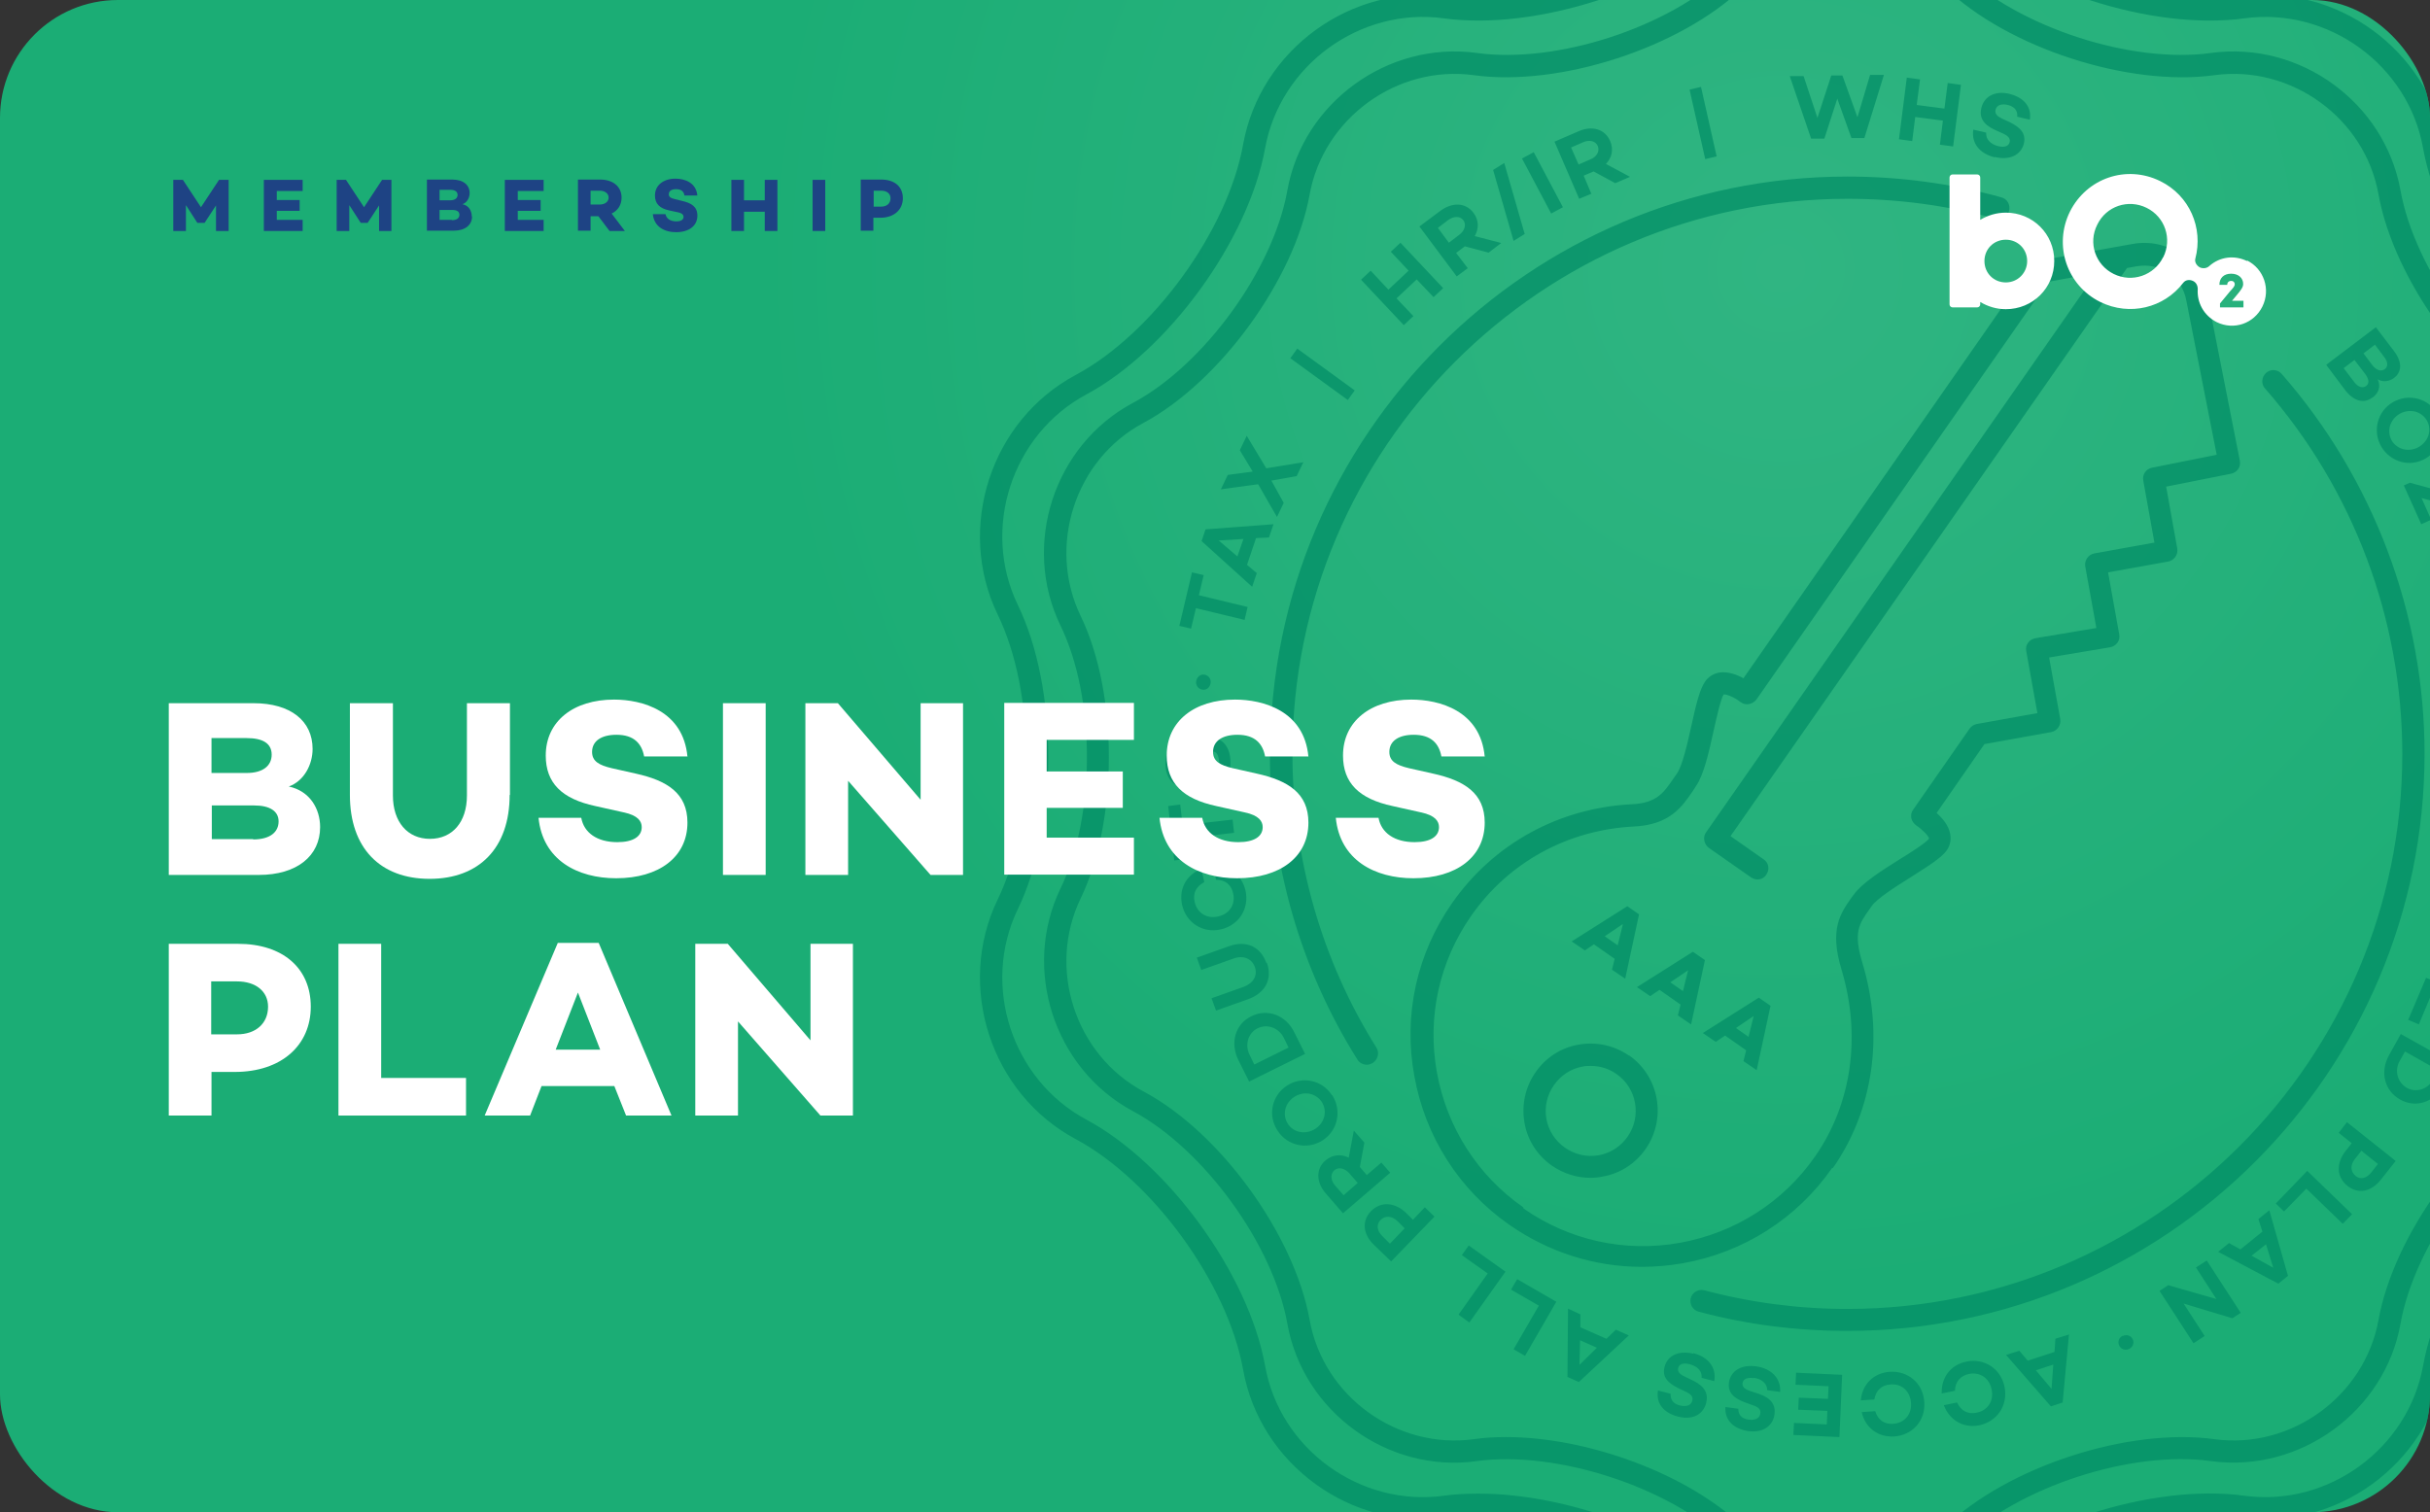 <svg xmlns="http://www.w3.org/2000/svg" xmlns:xlink="http://www.w3.org/1999/xlink" id="c" viewBox="0 0 80.77 50.28"><rect x="0" y="0" width="80.77" height="50.28" fill="#333333" stroke="none"/><defs><style>.f{fill:url(#d);}.g{fill:none;}.h{fill:#008c65;}.i{fill:#fff;}.j{fill:#1e4384;}.k{opacity:.7;}.l{clip-path:url(#e);}</style><radialGradient id="d" cx="59.19" cy="8.93" fx="59.19" fy="8.93" r="34.16" gradientTransform="matrix(1, 0, 0, 1, 0, 0)" gradientUnits="userSpaceOnUse"><stop offset="0" stop-color="#30b582"></stop><stop offset="1" stop-color="#1bad75"></stop></radialGradient><clipPath id="e"><rect class="g" width="80.77" height="50.28" rx="3.92" ry="3.92"></rect></clipPath></defs><rect class="f" width="80.77" height="50.28" rx="3.92" ry="3.92"></rect><g class="k"><g class="l"><path class="h" d="M89.42,20.43c1.39-2.88,.23-6.45-2.59-7.96-2.56-1.37-5.06-4.81-5.57-7.67-.56-3.15-3.6-5.35-6.77-4.92-2.88,.4-6.92-.92-9.02-2.93-2.31-2.21-6.06-2.21-8.37,0C55.01-1.04,50.97,.28,48.09-.12c-3.17-.43-6.2,1.77-6.77,4.92-.51,2.86-3.01,6.3-5.57,7.67-2.82,1.51-3.98,5.08-2.59,7.96,1.27,2.61,1.27,6.87,0,9.48-1.39,2.88-.23,6.45,2.59,7.96,2.56,1.37,5.06,4.81,5.57,7.67,.56,3.15,3.6,5.35,6.77,4.92,2.88-.4,6.92,.92,9.02,2.93,1.15,1.11,2.67,1.66,4.18,1.66s3.03-.55,4.18-1.66c2.1-2.01,6.14-3.33,9.02-2.93,3.17,.43,6.2-1.77,6.77-4.92,.51-2.86,3.01-6.3,5.57-7.67,2.82-1.51,3.98-5.08,2.59-7.96-1.26-2.61-1.26-6.87,0-9.48Zm-2.93,16.79c-2.73,1.46-5.4,5.14-5.95,8.19-.5,2.76-3.16,4.7-5.94,4.32-3.07-.42-7.39,.98-9.63,3.13-2.03,1.94-5.32,1.94-7.35,0-1.97-1.89-5.55-3.2-8.48-3.2-.4,0-.78,.02-1.15,.07-2.78,.38-5.45-1.55-5.94-4.32-.55-3.05-3.22-6.73-5.95-8.19-2.47-1.33-3.49-4.46-2.27-6.99,1.35-2.79,1.35-7.33,0-10.12-1.22-2.53-.2-5.66,2.27-6.99,2.73-1.46,5.4-5.14,5.95-8.19,.5-2.76,3.16-4.7,5.94-4.32,3.07,.42,7.39-.98,9.63-3.13,2.03-1.94,5.32-1.94,7.35,0,2.24,2.15,6.56,3.55,9.63,3.13,2.78-.38,5.45,1.55,5.94,4.32,.55,3.05,3.22,6.73,5.95,8.19,2.47,1.33,3.49,4.46,2.27,6.99-1.35,2.79-1.35,7.33,0,10.12,1.22,2.53,.2,5.66-2.27,6.99Zm.84-16.42c1.29-2.67,.22-5.99-2.4-7.4-2.36-1.26-4.67-4.44-5.14-7.07-.53-2.93-3.35-4.97-6.29-4.57-2.65,.37-6.38-.85-8.32-2.7-2.14-2.06-5.63-2.06-7.78,0-1.93,1.85-5.66,3.07-8.32,2.7-2.94-.4-5.77,1.65-6.29,4.57-.47,2.64-2.78,5.81-5.14,7.07-2.62,1.4-3.7,4.72-2.4,7.4,1.17,2.41,1.17,6.33,0,8.74-1.29,2.67-.22,5.99,2.4,7.4,2.36,1.26,4.67,4.44,5.14,7.07,.52,2.93,3.35,4.98,6.29,4.57,2.65-.36,6.38,.85,8.32,2.7,1.07,1.03,2.48,1.54,3.89,1.54s2.82-.51,3.89-1.54c1.93-1.85,5.66-3.07,8.32-2.7,2.94,.4,5.77-1.65,6.29-4.57,.47-2.64,2.78-5.81,5.14-7.07,2.62-1.4,3.7-4.72,2.4-7.4-1.17-2.41-1.17-6.33,0-8.74Zm-2.75,15.49c-2.53,1.36-5.01,4.76-5.52,7.59-.46,2.54-2.91,4.32-5.46,3.97-2.85-.39-6.85,.91-8.93,2.9-1.86,1.79-4.89,1.79-6.75,0-1.83-1.75-5.15-2.97-7.86-2.97-.37,0-.73,.02-1.07,.07-2.56,.35-5.01-1.43-5.46-3.97-.51-2.83-2.98-6.24-5.52-7.59-2.28-1.22-3.21-4.1-2.09-6.42,1.25-2.59,1.25-6.8,0-9.39-1.12-2.32-.19-5.21,2.09-6.42,2.53-1.36,5.01-4.76,5.52-7.59,.46-2.54,2.91-4.32,5.46-3.97,2.85,.39,6.85-.91,8.93-2.9,1.86-1.79,4.89-1.79,6.75,0,2.07,1.99,6.08,3.29,8.93,2.9,2.56-.35,5.01,1.43,5.46,3.97,.51,2.83,2.98,6.24,5.52,7.59,2.28,1.22,3.21,4.1,2.09,6.42-1.25,2.59-1.25,6.8,0,9.39,1.12,2.32,.19,5.21-2.09,6.42Zm-23.66,2.55c1.35-1.93,1.71-4.43,.98-6.84-.3-1-.11-1.28,.24-1.77l.07-.1c.17-.25,.8-.65,1.31-.97,.63-.4,1.02-.65,1.19-.89,.11-.16,.15-.35,.11-.55-.05-.28-.26-.52-.45-.69l1.59-2.29,2.22-.4c.2-.04,.33-.23,.3-.43l-.37-2.05,2.03-.34c.1-.02,.18-.07,.24-.15,.06-.08,.08-.18,.06-.28l-.37-2.06,2-.36c.2-.04,.33-.23,.3-.43l-.37-2.06,2.16-.43c.2-.04,.33-.23,.29-.43l-1.08-5.48c-.1-.56-.41-1.05-.88-1.38-.47-.33-1.03-.45-1.6-.35l-3.13,.56c-.1,.02-.18,.07-.24,.15l-9.57,13.73c-.22-.12-.51-.23-.79-.19-.2,.03-.38,.14-.49,.31-.17,.25-.29,.72-.45,1.46-.13,.59-.3,1.33-.48,1.59l-.1,.14c-.34,.5-.57,.84-1.4,.88-2.43,.12-4.6,1.32-5.97,3.28-1.18,1.69-1.63,3.73-1.26,5.75,.36,2.02,1.49,3.79,3.17,4.96,1.31,.91,2.83,1.39,4.39,1.39,.45,0,.91-.04,1.37-.12,2.02-.36,3.79-1.49,4.96-3.17Zm-10.29,1.3c-1.52-1.06-2.54-2.66-2.87-4.49s.08-3.68,1.14-5.2c1.24-1.78,3.21-2.86,5.41-2.97,1.19-.06,1.59-.64,1.97-1.2l.09-.14c.26-.37,.43-1.12,.59-1.85,.1-.45,.24-1.06,.33-1.2,0,0,.02,0,.03,0,.1,0,.34,.1,.53,.25,.08,.06,.18,.09,.28,.07,.1-.02,.19-.07,.25-.15l9.69-13.89,1.61-.29-12.97,18.59c-.06,.08-.08,.18-.06,.28,.02,.1,.07,.18,.15,.24l1.4,.98c.06,.04,.14,.07,.21,.07,.12,0,.23-.05,.3-.16,.12-.17,.08-.4-.09-.51l-1.1-.77,13.18-18.89h0l.34-.06c.37-.06,.74,.02,1.05,.23,.31,.21,.51,.53,.58,.91l1.01,5.13-2.15,.43c-.2,.04-.33,.23-.29,.43l.37,2.06-2,.36c-.2,.04-.33,.23-.3,.43l.37,2.05-2.03,.34c-.1,.02-.18,.07-.24,.15-.06,.08-.08,.18-.06,.28l.37,2.06-2.01,.36c-.1,.02-.18,.07-.24,.15l-1.88,2.7c-.06,.08-.08,.18-.06,.28s.08,.18,.16,.24c.21,.14,.42,.36,.43,.44-.09,.13-.6,.46-.98,.69-.62,.39-1.26,.8-1.52,1.17l-.07,.09c-.38,.54-.75,1.06-.34,2.41,.66,2.2,.34,4.46-.88,6.21-1.06,1.52-2.66,2.54-4.49,2.87-1.83,.33-3.68-.08-5.2-1.14Zm3.52-5.04c-.49-.34-1.08-.47-1.67-.37-.59,.1-1.1,.43-1.44,.92-.34,.49-.47,1.08-.37,1.67,.1,.59,.43,1.1,.92,1.44,.38,.26,.82,.4,1.27,.4,.13,0,.26-.01,.4-.04,.59-.1,1.1-.43,1.44-.92,.7-1.01,.46-2.4-.55-3.11Zm-.05,2.69c-.23,.33-.57,.55-.96,.62-.39,.07-.79-.02-1.12-.25-.33-.23-.55-.57-.62-.96-.07-.39,.02-.79,.25-1.12,.23-.33,.57-.55,.96-.62,.09-.02,.18-.02,.27-.02,.3,0,.6,.09,.85,.27,.68,.47,.84,1.41,.37,2.08Zm-1.13-6.4l.7,.49-.09,.36,.44,.3,.46-2.14-.39-.27-1.85,1.17,.44,.3,.31-.21Zm.97-.65l-.17,.69-.43-.3,.59-.4Zm2.32,.91l-1.85,1.17,.44,.3,.31-.21,.7,.49-.09,.36,.44,.3,.46-2.14-.39-.27Zm-.31,1.31l-.43-.3,.59-.4-.17,.69Zm.64,1.38l.44,.3,.31-.21,.7,.49-.09,.36,.44,.3,.46-2.14-.39-.27-1.85,1.17Zm1.54,.14l-.43-.3,.59-.4-.17,.69Zm20.73-21.26c.19-.14,.29-.36,.17-.61,.16,.1,.38,.08,.54-.04,.27-.2,.28-.53,.01-.89l-.61-.8-1.65,1.25,.63,.84c.28,.37,.63,.46,.9,.25Zm.08-1.76l.3,.4c.14,.18,.14,.32,.03,.41-.12,.09-.27,.05-.41-.12l-.3-.4,.38-.29Zm-.68,.51l.36,.47c.12,.16,.14,.31,.03,.39-.1,.08-.26,.06-.4-.13l-.35-.46,.37-.28Zm.89,2.88c.31,.52,.96,.7,1.48,.39s.69-.96,.39-1.48c-.3-.52-.96-.69-1.48-.39-.52,.3-.69,.96-.39,1.48Zm.61-1.09c.32-.18,.71-.1,.9,.21,.19,.32,.06,.7-.26,.89-.32,.18-.71,.1-.9-.21-.18-.32-.06-.7,.26-.89Zm2,2.29c.08,.18,0,.3-.11,.35-.13,.06-.31-.02-.59-.09l-.96-.26-.2,.09,.58,1.29,.33-.15-.32-.72,.56,.15c.4,.11,.6,.17,.79,.09,.3-.14,.46-.49,.27-.92-.19-.41-.54-.54-.92-.38l.18,.39c.18-.06,.33,0,.4,.16Zm-.55,3.72c.15,.55,.6,.81,1.2,.65l1.09-.3-.11-.42-1.09,.3c-.33,.09-.6-.04-.68-.33-.08-.29,.09-.54,.42-.63l1.09-.3-.11-.42-1.09,.3c-.6,.16-.86,.61-.71,1.16Zm.47,1.89l1.24-.18-1.09,1.26,.05,.34,2.05-.3-.06-.44-1.28,.19,1.12-1.27-.05-.33-2.05,.3,.06,.44Zm.31,3.5l.39-.02-.04-1.06,1.68-.07-.02-.44-2.07,.08,.06,1.5Zm-.04,.92l2.07,.07,.02-.44-2.07-.07-.02,.44Zm-.07,1.05l1.13,.14-.88,.41h0l-.03,.26,.74,.62-1.12-.14-.06,.44,2.05,.26,.04-.31-1.11-.92,1.31-.61,.04-.31-2.05-.26-.06,.44Zm-.46,2.74l2.02,.45,.1-.43-2.02-.45-.1,.43Zm1.3,1.6l-1.6-.49-.13,.42,1.6,.49-.2,.66,.38,.12,.54-1.74-.38-.12-.2,.66Zm-2.69,2.43l.37,.16,.42-1.01,.39,.16-.38,.89,.37,.16,.38-.89,.42,.18-.42,1.01,.37,.16,.6-1.41-1.91-.8-.6,1.41Zm-.62,1.18c-.31,.56-.16,1.18,.37,1.48,.52,.29,1.13,.09,1.44-.47l.39-.7-1.81-1.01-.39,.7Zm1.64,.5l-.18,.32c-.18,.32-.56,.44-.87,.27-.31-.18-.42-.57-.24-.89l.18-.32,1.1,.62Zm-3.32,2.08l.44,.35-.19,.24c-.34,.42-.32,.89,.05,1.18,.35,.28,.78,.2,1.1-.2l.5-.63-1.62-1.29-.27,.35Zm.76,.6l.55,.44-.22,.28c-.16,.2-.36,.25-.52,.12-.17-.14-.19-.36-.03-.56l.22-.28Zm-2.85,1.75l.28,.27,.74-.76,1.21,1.17,.31-.32-1.49-1.44-1.04,1.08Zm-.57,.53l.13,.41-.73,.59-.38-.21-.36,.29,2,1.06,.32-.26-.62-2.18-.36,.29Zm-.23,1.21l.48-.38,.24,.78-.72-.4Zm-1.85,.39l.68,1.05-1.6-.46-.29,.19,1.13,1.74,.37-.24-.7-1.08,1.62,.49,.28-.18-1.13-1.74-.37,.24Zm-2.43,2.27c-.13,.06-.18,.2-.12,.33,.06,.12,.2,.17,.33,.11,.12-.06,.18-.2,.12-.32-.06-.13-.21-.17-.33-.11Zm-2.27,.54l-.89,.29-.28-.33-.44,.14,1.49,1.71,.39-.13,.21-2.26-.45,.14-.03,.43Zm-.09,1.24l-.53-.63,.58-.19-.06,.82Zm-2.83-.92c-.53,.1-.85,.53-.83,1.06l.44-.09c.01-.3,.18-.5,.47-.56,.36-.07,.68,.14,.75,.52,.08,.39-.14,.7-.5,.77-.29,.06-.52-.06-.65-.34l-.44,.09c.19,.5,.65,.77,1.17,.67,.59-.12,.97-.65,.85-1.27-.12-.62-.68-.97-1.27-.85Zm-2.56,.34c-.53,.04-.91,.41-.96,.95l.45-.03c.05-.3,.24-.48,.54-.5,.37-.03,.65,.22,.68,.61,.03,.39-.22,.67-.59,.7-.3,.02-.51-.13-.6-.42l-.45,.03c.12,.52,.54,.84,1.08,.81,.6-.04,1.05-.52,1-1.15-.04-.63-.55-1.04-1.15-1Zm-3.12,.43l1.09,.05-.02,.42-.97-.04-.02,.4,.97,.04-.02,.45-1.09-.05-.02,.4,1.53,.07,.09-2.07-1.53-.07-.02,.4Zm-1.39-.23c.27,.04,.44,.2,.44,.41l.43,.06c.03-.46-.3-.78-.79-.85-.49-.07-.85,.14-.91,.53-.05,.34,.16,.53,.54,.67l.25,.09c.18,.06,.28,.14,.25,.28-.02,.16-.18,.23-.39,.2-.25-.04-.34-.17-.34-.36l-.43-.06c-.03,.54,.41,.75,.75,.8,.47,.07,.82-.15,.88-.54,.05-.32-.1-.55-.5-.69l-.33-.11c-.2-.07-.24-.16-.23-.25,.02-.14,.15-.2,.37-.17Zm-2.01-.8c-.48-.12-.86,.05-.96,.43-.09,.34,.1,.54,.47,.72l.23,.11c.17,.08,.26,.17,.22,.3-.04,.16-.2,.21-.41,.16-.24-.06-.32-.21-.31-.39l-.42-.11c-.09,.53,.33,.79,.67,.87,.46,.12,.83-.06,.93-.45,.08-.31-.04-.55-.42-.74l-.31-.15c-.19-.09-.22-.19-.2-.27,.03-.14,.17-.19,.39-.13,.27,.07,.41,.24,.39,.45l.42,.11c.08-.46-.21-.81-.7-.93Zm-2.9-.5l-.86-.38v-.43l-.41-.19-.02,2.27,.38,.17,1.66-1.55-.43-.19-.31,.3Zm-.89,.87l.02-.82,.56,.25-.58,.57Zm-2.27-2.5l.92,.53-.84,1.45,.38,.22,1.04-1.8-1.3-.75-.2,.34Zm-1.64-1.15l.86,.61-.97,1.37,.36,.26,1.2-1.69-1.22-.87-.23,.32Zm-1.62-1.17l-.22-.22c-.39-.38-.86-.4-1.18-.07-.31,.32-.27,.76,.09,1.11l.58,.56,1.44-1.49-.32-.31-.39,.41Zm-.77,.79l-.25-.25c-.18-.17-.21-.38-.07-.53,.15-.16,.38-.15,.56,.02l.25,.25-.49,.51Zm-.28-2.7l-.49,.42-.23-.27,.15-.81-.35-.4-.17,.9c-.26-.13-.54-.1-.77,.09-.33,.28-.31,.73,0,1.09l.58,.67,1.57-1.35-.29-.33Zm-1.26,1.09l-.28-.32c-.15-.17-.17-.38-.03-.51,.14-.12,.35-.07,.5,.1l.28,.32-.47,.41Zm-.39-3.33c-.33-.51-1-.64-1.5-.31-.5,.33-.64,.99-.3,1.5,.33,.5,.99,.64,1.5,.31,.5-.33,.64-.99,.31-1.5Zm-.55,1.12c-.31,.2-.71,.14-.91-.16-.2-.31-.1-.7,.21-.9,.31-.2,.7-.14,.91,.16,.2,.31,.1,.7-.21,.9Zm-.7-3.21c-.28-.57-.89-.8-1.43-.53-.53,.26-.71,.88-.43,1.45l.36,.72,1.86-.92-.36-.72Zm-1.33,1.07l-.16-.33c-.16-.33-.04-.72,.27-.87,.32-.16,.7-.02,.87,.31l.16,.33-1.13,.56Zm.4-3.38c-.19-.53-.66-.76-1.24-.55l-1.07,.38,.15,.41,1.07-.38c.32-.12,.61,0,.71,.28,.1,.28-.05,.54-.37,.66l-1.07,.38,.15,.41,1.07-.38c.58-.21,.81-.68,.62-1.21Zm-1.51-1.11c.61-.14,.95-.7,.82-1.29-.12-.52-.55-.84-1.08-.8l.1,.44c.3,0,.51,.16,.57,.46,.08,.36-.12,.68-.5,.76-.38,.09-.7-.12-.78-.48-.07-.29,.05-.52,.32-.66l-.1-.44c-.5,.2-.75,.66-.64,1.19,.13,.59,.68,.96,1.29,.82Zm-1.22-3.02l1.66-.19-.05-.44-1.66,.19-.08-.69-.4,.05,.2,1.81,.4-.05-.08-.69Zm.06-1.7c.32,0,.52-.19,.6-.6l.06-.34c.04-.21,.12-.26,.21-.26,.14,0,.22,.12,.23,.34,0,.28-.13,.46-.34,.5v.44c.47-.04,.73-.42,.72-.92,0-.5-.27-.82-.67-.82-.35,0-.5,.24-.58,.64l-.05,.26c-.03,.19-.09,.29-.23,.3-.16,0-.25-.14-.26-.36,0-.25,.12-.37,.3-.4v-.44c-.54,.05-.68,.52-.67,.87,0,.48,.27,.79,.67,.78Zm.34-3.53c-.02,.14,.07,.26,.21,.28,.14,.02,.25-.08,.27-.22,.02-.14-.07-.26-.21-.28-.13-.02-.25,.08-.27,.22Zm-.01-2.43l1.62,.39,.1-.43-1.62-.39,.16-.67-.39-.09-.42,1.78,.39,.09,.16-.67Zm2.03-1.16l-.33-.28,.3-.89,.43-.02,.15-.44-2.26,.17-.13,.39,1.68,1.52,.15-.44Zm-.65-.56l-.62-.53,.82-.05-.2,.58Zm1.32-1.32l.22-.46-.41-.74,.84-.15,.22-.46-1.23,.2-.65-1.08-.23,.48,.43,.71-.83,.11-.23,.48,1.24-.17,.62,1.08Zm2.58-4.2l-1.91-1.39-.23,.32,1.91,1.39,.23-.32Zm1.95-2.47l-.56-.59,.67-.63,.56,.59,.32-.3-1.42-1.51-.32,.3,.59,.63-.67,.63-.59-.63-.32,.3,1.42,1.51,.32-.3Zm1.81-1.59l-.39-.51,.29-.22,.79,.21,.42-.32-.88-.23c.14-.25,.14-.53-.04-.77-.26-.35-.7-.36-1.09-.08l-.71,.53,1.24,1.66,.35-.26Zm-1-1.34l.34-.26c.18-.13,.39-.15,.51,0,.11,.15,.04,.36-.14,.49l-.34,.26-.37-.5Zm2.89,.2l-.68-2.36-.37,.23,.68,2.36,.37-.23Zm1.27-.89l-.97-1.83-.39,.21,.97,1.83,.39-.21Zm.94-.46l-.25-.59,.33-.14,.72,.39,.49-.21-.8-.43c.2-.21,.26-.48,.14-.76-.17-.4-.6-.52-1.04-.33l-.81,.35,.82,1.9,.41-.17Zm-.66-1.53l.39-.17c.2-.09,.42-.05,.49,.13,.07,.17-.04,.36-.25,.44l-.39,.17-.25-.57Zm4.83,.3l-.52-2.31-.38,.09,.52,2.31,.38-.09Zm3.58-.59l.43-1.33,.47,1.31h.43l.65-2.1h-.46l-.42,1.41-.5-1.39h-.37l-.46,1.41-.46-1.39h-.46l.71,2.08h.43Zm3.02-.72l.92,.12-.1,.8,.44,.06,.26-2.05-.44-.06-.11,.85-.92-.12,.11-.85-.44-.06-.26,2.05,.44,.06,.1-.8Zm2.65,1.33c.48,.12,.86-.06,.96-.44,.08-.34-.11-.54-.47-.72l-.24-.11c-.17-.08-.26-.16-.23-.3,.04-.16,.2-.21,.41-.16,.24,.06,.33,.21,.31,.39l.42,.1c.08-.53-.34-.78-.68-.86-.46-.11-.83,.07-.93,.46-.08,.31,.05,.55,.43,.73l.31,.14c.19,.09,.22,.19,.2,.27-.03,.14-.17,.19-.38,.14-.27-.07-.42-.24-.4-.45l-.43-.1c-.07,.46,.22,.8,.71,.92Zm14.28,19.85c0-4.65-1.69-9.14-4.75-12.64-.13-.15-.37-.17-.52-.03s-.17,.37-.03,.52c2.94,3.36,4.56,7.68,4.56,12.15,0,10.17-8.28,18.45-18.45,18.45-1.61,0-3.21-.21-4.75-.62-.2-.05-.4,.07-.45,.26s.06,.4,.26,.45c1.6,.43,3.26,.64,4.94,.64,10.58,0,19.19-8.61,19.19-19.19Zm-38.38,0c0,3.6,1,7.12,2.91,10.16,.07,.11,.19,.17,.31,.17,.07,0,.13-.02,.2-.06,.17-.11,.23-.34,.12-.51-1.83-2.92-2.79-6.3-2.79-9.77,0-10.17,8.28-18.45,18.45-18.45,1.67,0,3.32,.22,4.92,.66,.2,.05,.4-.06,.45-.26,.05-.2-.06-.4-.26-.45-1.66-.46-3.38-.69-5.11-.69-10.58,0-19.19,8.61-19.19,19.19Z"></path></g></g><g><path class="i" d="M10.64,27.5c0,.95-.76,1.59-2.04,1.59h-2.99v-5.71h2.82c1.23,0,1.96,.59,1.96,1.52,0,.53-.29,1.07-.79,1.25,.7,.15,1.04,.74,1.04,1.35Zm-3.61-1.8h1.17c.54,0,.83-.24,.83-.61s-.29-.55-.83-.55h-1.17v1.17Zm1.38,2.21c.59,0,.85-.26,.85-.6s-.29-.53-.81-.53h-1.41v1.12h1.38Z"></path><path class="i" d="M16.94,26.43c0,1.77-1.02,2.79-2.66,2.79s-2.65-1.02-2.65-2.79v-3.05h1.43v3.07c0,.87,.48,1.44,1.23,1.44s1.23-.56,1.23-1.44v-3.07h1.43v3.05Z"></path><path class="i" d="M22.84,25.15h-1.43c-.08-.43-.34-.72-.92-.72-.49,0-.81,.2-.81,.57,0,.31,.23,.44,.65,.54l.8,.18c1.04,.23,1.72,.65,1.72,1.63,0,1.14-.94,1.85-2.37,1.85-1.28,0-2.44-.6-2.58-2.01h1.42c.09,.5,.53,.81,1.2,.81,.53,0,.81-.19,.81-.5,0-.19-.12-.39-.6-.49l-.94-.21c-1.12-.24-1.65-.77-1.65-1.68,0-1.14,.92-1.86,2.27-1.86,.92,0,2.3,.36,2.44,1.9Z"></path><path class="i" d="M25.45,29.09h-1.42v-5.71h1.42v5.71Z"></path><path class="i" d="M32.02,29.09h-1.09l-2.74-3.13v3.13h-1.42v-5.71h1.08l2.75,3.21v-3.21h1.41v5.71Z"></path><path class="i" d="M34.79,25.65h2.53v1.21h-2.53v.99h2.9v1.23h-4.31v-5.71h4.31v1.23h-2.9v1.04Z"></path><path class="i" d="M43.48,25.15h-1.43c-.08-.43-.34-.72-.92-.72-.49,0-.81,.2-.81,.57,0,.31,.23,.44,.65,.54l.8,.18c1.04,.23,1.72,.65,1.72,1.63,0,1.14-.94,1.85-2.37,1.85-1.28,0-2.44-.6-2.58-2.01h1.42c.09,.5,.53,.81,1.2,.81,.53,0,.81-.19,.81-.5,0-.19-.12-.39-.6-.49l-.94-.21c-1.12-.24-1.65-.77-1.65-1.68,0-1.14,.92-1.86,2.27-1.86,.92,0,2.3,.36,2.44,1.9Z"></path><path class="i" d="M49.34,25.15h-1.43c-.08-.43-.34-.72-.92-.72-.49,0-.81,.2-.81,.57,0,.31,.23,.44,.65,.54l.8,.18c1.04,.23,1.72,.65,1.72,1.63,0,1.14-.94,1.85-2.37,1.85-1.28,0-2.44-.6-2.58-2.01h1.42c.09,.5,.53,.81,1.2,.81,.53,0,.81-.19,.81-.5,0-.19-.12-.39-.6-.49l-.94-.21c-1.12-.24-1.65-.77-1.65-1.68,0-1.14,.92-1.86,2.27-1.86,.92,0,2.3,.36,2.44,1.9Z"></path><path class="i" d="M7.91,31.38c1.49,0,2.42,.81,2.42,2.09s-.97,2.17-2.53,2.17h-.77v1.45h-1.42v-5.71h2.3Zm-.03,3.01c.62,0,1.03-.36,1.03-.92,0-.51-.41-.84-1.03-.84h-.86v1.76h.86Z"></path><path class="i" d="M15.49,37.09h-4.24v-5.71h1.42v4.46h2.82v1.25Z"></path><path class="i" d="M18,36.11l-.38,.98h-1.51l2.43-5.74h1.36l2.42,5.74h-1.51l-.39-.98h-2.42Zm1.21-3.11l-.74,1.9h1.48l-.74-1.9Z"></path><path class="i" d="M28.36,37.09h-1.09l-2.74-3.13v3.13h-1.42v-5.71h1.08l2.75,3.21v-3.21h1.41v5.71Z"></path></g><path class="i" d="M74.69,8.68c-.43-.21-.91-.14-1.25,.16h0c-.08,.08-.21,.1-.32,.05-.11-.06-.18-.18-.15-.29,.27-1.02-.19-2.1-1.17-2.58-1.12-.55-2.44-.1-3,1.02-.55,1.12-.1,2.45,1.01,3,.98,.48,2.12,.2,2.76-.64,.08-.1,.21-.11,.32-.06,.11,.05,.16,.16,.16,.27h0c-.03,.45,.2,.88,.63,1.1,.57,.28,1.24,.05,1.52-.52,.28-.57,.05-1.25-.51-1.53m-2.79-.11c-.3,.61-1.03,.86-1.64,.56-.61-.3-.86-1.03-.55-1.64,.3-.62,1.03-.86,1.64-.56,.61,.3,.86,1.03,.55,1.65m2.67,1.66h-.78v-.13l.33-.4c.1-.11,.16-.17,.16-.24,0-.05-.03-.11-.12-.11-.08,0-.13,.05-.13,.13h-.26c0-.22,.14-.37,.39-.37s.4,.15,.4,.34c0,.11-.07,.2-.22,.38l-.15,.18h.38v.22Zm-6.29-1.55c0-.89-.71-1.6-1.61-1.6-.31,0-.6,.09-.85,.24v-1.41c0-.06-.05-.1-.1-.1h-.82c-.06,0-.1,.05-.1,.1v4.22c0,.06,.05,.1,.1,.1h.82c.06,0,.1-.05,.1-.1v-.08c.25,.15,.54,.24,.85,.24,.9,0,1.61-.71,1.61-1.6m-.9,0c0,.39-.31,.71-.71,.71s-.71-.31-.71-.71,.31-.71,.71-.71,.71,.31,.71,.71"></path><g><path class="j" d="M7.6,7.68h-.42v-.85l-.38,.58h-.24l-.38-.59v.86h-.42v-1.7h.32l.6,.91,.6-.91h.32v1.7Z"></path><path class="j" d="M9.2,6.65h.76v.36h-.76v.3h.86v.37h-1.29v-1.7h1.29v.37h-.86v.31Z"></path><path class="j" d="M13.02,7.68h-.42v-.85l-.38,.58h-.23l-.38-.59v.86h-.42v-1.7h.31l.6,.91,.6-.91h.31v1.7Z"></path><path class="j" d="M15.69,7.2c0,.28-.23,.47-.61,.47h-.89v-1.7h.84c.37,0,.58,.18,.58,.45,0,.16-.09,.32-.24,.37,.21,.04,.31,.22,.31,.4Zm-1.08-.54h.35c.16,0,.25-.07,.25-.18s-.09-.17-.25-.17h-.35v.35Zm.41,.66c.18,0,.25-.08,.25-.18,0-.11-.09-.16-.24-.16h-.42v.33h.41Z"></path><path class="j" d="M17.21,6.65h.76v.36h-.76v.3h.86v.37h-1.29v-1.7h1.29v.37h-.86v.31Z"></path><path class="j" d="M19.63,7.18v.49h-.42v-1.7h.74c.42,0,.71,.23,.71,.6,0,.24-.12,.43-.33,.53l.44,.58h-.51l-.37-.49h-.26Zm.31-.38c.16,0,.29-.09,.29-.23s-.13-.23-.29-.23h-.31v.46h.31Z"></path><path class="j" d="M23.18,6.5h-.43c-.02-.13-.1-.21-.28-.21-.15,0-.24,.06-.24,.17,0,.09,.07,.13,.2,.16l.24,.06c.31,.07,.51,.19,.51,.49,0,.34-.28,.55-.71,.55-.38,0-.73-.18-.77-.6h.42c.03,.15,.16,.24,.36,.24,.16,0,.24-.06,.24-.15,0-.06-.04-.12-.18-.15l-.28-.06c-.34-.07-.49-.23-.49-.5,0-.34,.28-.56,.68-.56,.28,0,.69,.11,.73,.57Z"></path><path class="j" d="M25.84,7.68h-.42v-.64h-.69v.64h-.42v-1.7h.42v.68h.69v-.68h.42v1.7Z"></path><path class="j" d="M27.43,7.68h-.42v-1.7h.42v1.7Z"></path><path class="j" d="M29.29,5.97c.45,0,.72,.24,.72,.62s-.29,.65-.75,.65h-.23v.43h-.42v-1.7h.69Zm0,.9c.19,0,.31-.11,.31-.28,0-.15-.12-.25-.31-.25h-.25v.53h.25Z"></path></g></svg>